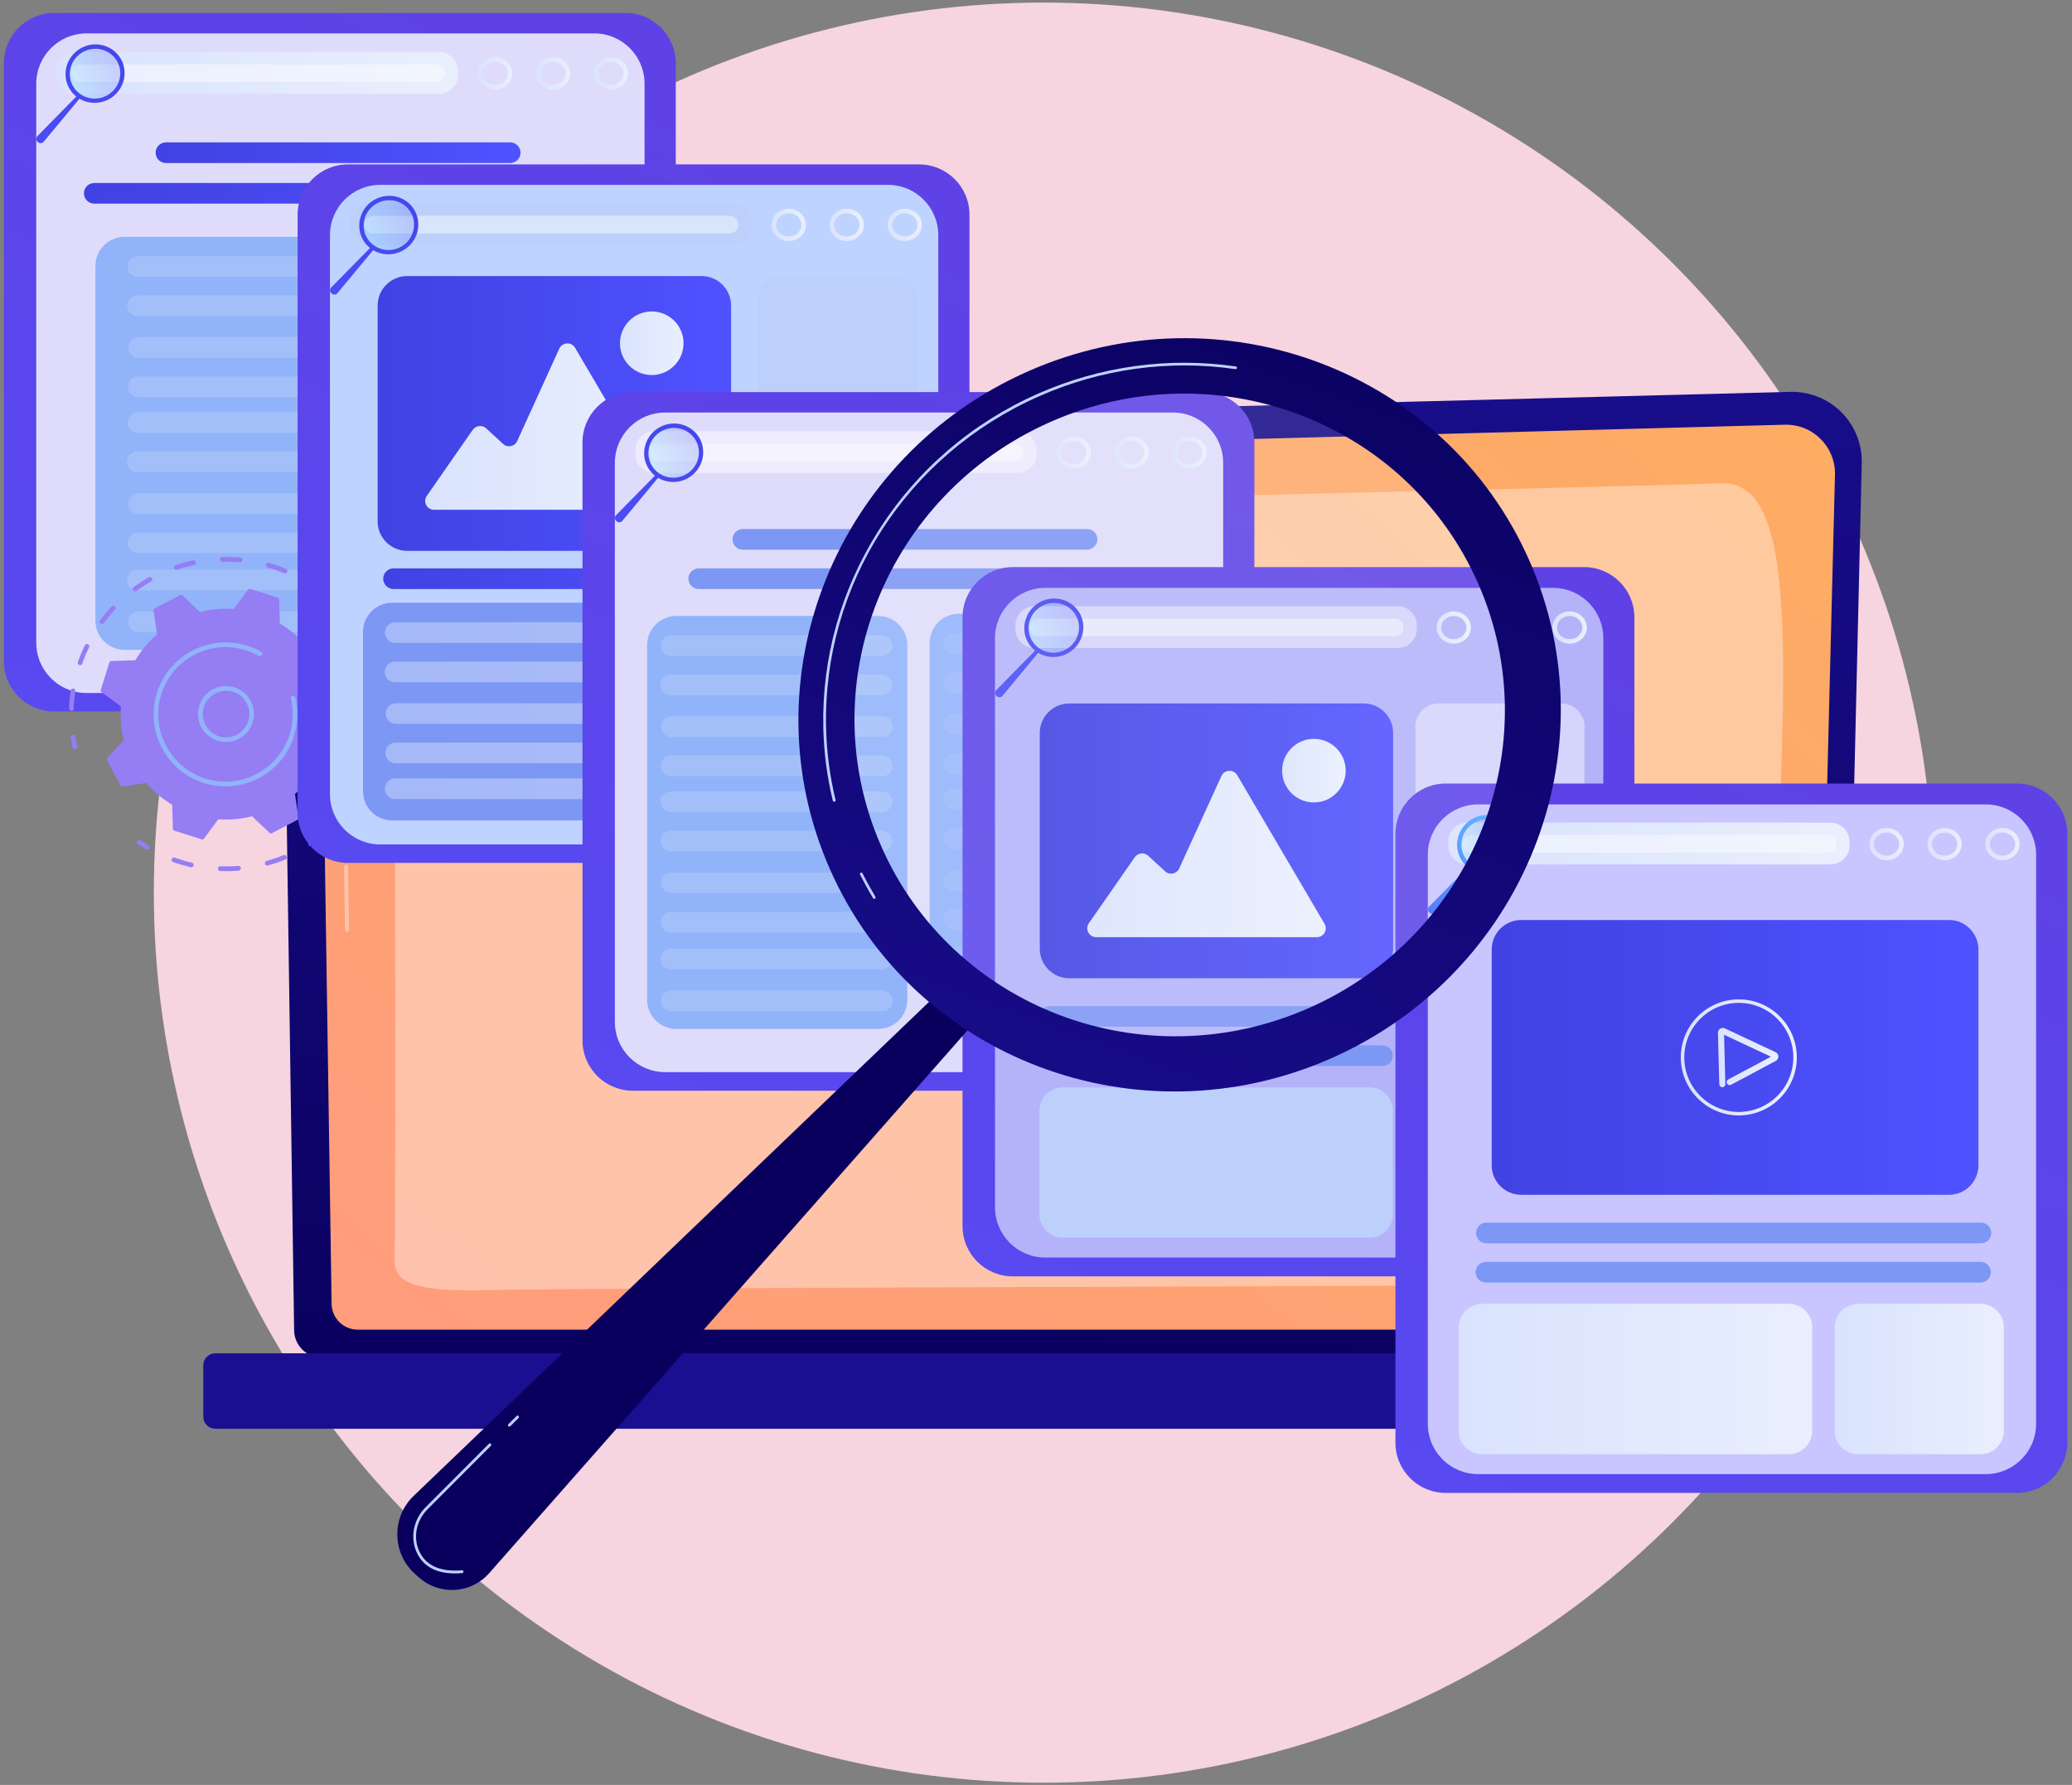 <svg width="614" height="529" viewBox="0 0 614 529" fill="none" xmlns="http://www.w3.org/2000/svg">
<rect x="0" y="0" width="614" height="529" fill="#808080" stroke="none"/>
<ellipse cx="309.255" cy="264.557" rx="263.674" ry="263.793" fill="#F6D4E0"/>
<path d="M545.65 394.171C545.65 398.676 541.972 402.356 537.469 402.356H95.338C90.835 402.356 87.157 398.676 87.157 394.171L83.478 139.94C83.478 135.435 88.772 126.665 98.466 127.318L530.56 116.14C536.197 116.003 541.663 118.17 545.65 122.159C549.638 126.149 551.838 131.583 551.7 137.223L545.65 394.171Z" fill="url(#paint0_linear)"/>
<path d="M537.572 386.329C537.572 390.594 534.101 394.068 529.838 394.068H105.994C101.732 394.068 98.26 390.594 98.26 386.329L94.788 155.554C95.201 141.66 107.369 136.673 114.76 136.982C114.76 136.982 452.494 127.903 528.91 125.874C532.863 125.77 536.713 127.284 539.497 130.104C542.316 132.89 543.863 136.742 543.76 140.697L537.572 386.329Z" fill="url(#paint1_linear)"/>
<path opacity="0.37" d="M102.832 276.135C102.522 276.135 102.247 275.895 102.247 275.551L101.972 256.841C101.972 256.531 102.213 256.256 102.557 256.256C102.866 256.256 103.141 256.497 103.141 256.841L103.416 275.551C103.416 275.86 103.175 276.135 102.832 276.135Z" fill="white"/>
<path d="M102.144 230.29C101.835 230.29 101.56 230.049 101.56 229.705L100.494 158.031C100.529 153.25 101.972 149.433 104.86 146.681C110.085 141.66 118.3 141.901 118.644 141.935L250.885 138.393C251.229 138.393 251.469 138.633 251.469 138.977C251.469 139.287 251.229 139.562 250.885 139.562L118.61 143.104C118.232 143.104 110.532 142.864 105.65 147.541C103.004 150.086 101.663 153.594 101.629 158.031L102.729 229.671C102.763 230.015 102.488 230.255 102.144 230.29C102.179 230.29 102.179 230.29 102.144 230.29Z" fill="white"/>
<path opacity="0.37" d="M116.926 373.535C117.373 354.447 117.201 185.545 116.101 170.962C115.001 156.38 137.723 153.628 172.579 152.012C207.435 150.361 501.582 143.861 509.179 143.242C526.194 141.866 529.735 167.317 528.016 222.586C526.744 264.098 524.613 332.505 523.651 363.974C523.376 373.329 515.71 380.758 506.326 380.792C435.548 380.998 164.226 381.755 146.179 382.305C125.416 382.924 116.754 381.102 116.926 373.535Z" fill="white"/>
<path d="M577.998 423.439H63.782C61.857 423.439 60.241 421.857 60.241 419.897V404.626C60.241 402.7 61.822 401.084 63.782 401.084H577.998C579.923 401.084 581.538 402.666 581.538 404.626V419.897C581.504 421.857 579.923 423.439 577.998 423.439Z" fill="url(#paint2_linear)"/>
<path d="M185.332 210.858H16.069C7.819 210.858 1.15 204.186 1.15 195.931V18.775C1.15 10.52 7.819 3.848 16.069 3.848H185.332C193.582 3.848 200.25 10.52 200.25 18.775V195.966C200.216 204.186 193.547 210.858 185.332 210.858Z" fill="url(#paint3_linear)"/>
<path d="M176.085 205.389H25.66C17.41 205.389 10.741 198.717 10.741 190.463V24.828C10.741 16.573 17.41 9.901 25.66 9.901H176.085C184.335 9.901 191.004 16.573 191.004 24.828V190.463C190.969 198.717 184.301 205.389 176.085 205.389Z" fill="#DFDCFB"/>
<path d="M130.057 27.786H22.463C19.335 27.786 16.791 25.241 16.791 22.111V21.079C16.791 17.949 19.335 15.404 22.463 15.404H130.057C133.185 15.404 135.729 17.949 135.729 21.079V22.111C135.763 25.241 133.219 27.786 130.057 27.786Z" fill="url(#paint4_linear)"/>
<path d="M146.694 26.547C143.91 26.547 141.606 24.415 141.606 21.767C141.606 19.119 143.875 16.986 146.694 16.986C149.478 16.986 151.781 19.119 151.781 21.767C151.747 24.415 149.478 26.547 146.694 26.547ZM146.694 18.328C144.631 18.328 142.947 19.875 142.947 21.767C142.947 23.659 144.631 25.206 146.694 25.206C148.756 25.206 150.441 23.659 150.441 21.767C150.441 19.875 148.756 18.328 146.694 18.328Z" fill="url(#paint5_linear)"/>
<path d="M163.847 26.547C161.063 26.547 158.76 24.415 158.76 21.767C158.76 19.119 161.029 16.986 163.847 16.986C166.632 16.986 168.935 19.119 168.935 21.767C168.935 24.415 166.666 26.547 163.847 26.547ZM163.847 18.328C161.785 18.328 160.1 19.875 160.1 21.767C160.1 23.659 161.785 25.206 163.847 25.206C165.91 25.206 167.594 23.659 167.594 21.767C167.594 19.875 165.91 18.328 163.847 18.328Z" fill="url(#paint6_linear)"/>
<path d="M181.035 26.547C178.25 26.547 175.947 24.415 175.947 21.767C175.947 19.119 178.216 16.986 181.035 16.986C183.819 16.986 186.122 19.119 186.122 21.767C186.122 24.415 183.819 26.547 181.035 26.547ZM181.035 18.328C178.972 18.328 177.288 19.875 177.288 21.767C177.288 23.659 178.972 25.206 181.035 25.206C183.097 25.206 184.782 23.659 184.782 21.767C184.782 19.875 183.097 18.328 181.035 18.328Z" fill="url(#paint7_linear)"/>
<path opacity="0.43" d="M129.163 24.312H23.597C22.154 24.312 20.985 23.142 20.985 21.698C20.985 20.253 22.154 19.084 23.597 19.084H129.163C130.607 19.084 131.775 20.253 131.775 21.698C131.775 23.142 130.607 24.312 129.163 24.312Z" fill="white"/>
<path d="M23.047 28.164L11.119 40.305C10.604 40.821 10.672 41.646 11.222 42.093L11.325 42.162C11.807 42.575 12.529 42.506 12.941 42.024L23.872 28.852L23.047 28.164Z" fill="url(#paint8_linear)"/>
<path opacity="0.2" d="M35.285 18.431C37.141 22.283 35.423 26.96 31.504 28.852C27.551 30.743 22.876 29.127 21.019 25.241C19.163 21.389 20.882 16.711 24.801 14.819C28.754 12.928 33.463 14.544 35.285 18.431Z" fill="url(#paint9_linear)"/>
<path d="M24.457 14.028C20.091 16.126 18.201 21.32 20.229 25.619C22.291 29.918 27.482 31.706 31.882 29.608C36.248 27.51 38.138 22.317 36.11 18.018C34.047 13.719 28.823 11.931 24.457 14.028ZM31.332 28.473C27.585 30.262 23.151 28.714 21.398 25.069C19.644 21.389 21.26 16.986 25.007 15.198C28.754 13.409 33.188 14.957 34.941 18.603C36.694 22.248 35.079 26.685 31.332 28.473Z" fill="url(#paint10_linear)"/>
<path d="M174.504 60.355H27.928C26.244 60.355 24.869 58.98 24.869 57.294C24.869 55.609 26.244 54.233 27.928 54.233H174.504C176.188 54.233 177.563 55.609 177.563 57.294C177.563 58.98 176.188 60.355 174.504 60.355Z" fill="url(#paint11_linear)"/>
<path d="M151.198 48.318H49.173C47.488 48.318 46.113 46.942 46.113 45.257C46.113 43.572 47.488 42.196 49.173 42.196H151.198C152.882 42.196 154.257 43.572 154.257 45.257C154.257 46.942 152.882 48.318 151.198 48.318Z" fill="url(#paint12_linear)"/>
<path d="M166.185 192.595H36.901C32.123 192.595 28.273 188.709 28.273 183.962V78.824C28.273 74.043 32.157 70.191 36.901 70.191H166.185C170.963 70.191 174.813 74.078 174.813 78.824V183.962C174.813 188.709 170.963 192.595 166.185 192.595Z" fill="#91B3FA"/>
<path opacity="0.43" d="M161.784 82.022H40.852C39.168 82.022 37.793 80.647 37.793 78.961C37.793 77.276 39.168 75.9 40.852 75.9H161.784C163.468 75.9 164.843 77.276 164.843 78.961C164.843 80.647 163.468 82.022 161.784 82.022Z" fill="#BDD0FB"/>
<path opacity="0.43" d="M161.682 93.681H40.75C39.066 93.681 37.691 92.306 37.691 90.621C37.691 88.935 39.066 87.56 40.75 87.56H161.682C163.366 87.56 164.741 88.935 164.741 90.621C164.741 92.306 163.366 93.681 161.682 93.681Z" fill="#BDD0FB"/>
<path opacity="0.43" d="M162.025 106.028H41.094C39.409 106.028 38.034 104.652 38.034 102.967C38.034 101.282 39.409 99.906 41.094 99.906H162.025C163.709 99.906 165.084 101.282 165.084 102.967C165.084 104.687 163.709 106.028 162.025 106.028Z" fill="#BDD0FB"/>
<path opacity="0.43" d="M161.922 117.687H40.991C39.307 117.687 37.932 116.312 37.932 114.626C37.932 112.941 39.307 111.565 40.991 111.565H161.922C163.607 111.565 164.982 112.941 164.982 114.626C164.982 116.312 163.607 117.687 161.922 117.687Z" fill="#BDD0FB"/>
<path opacity="0.43" d="M161.75 128.315H40.819C39.135 128.315 37.76 126.939 37.76 125.254C37.76 123.569 39.135 122.193 40.819 122.193H161.75C163.435 122.193 164.81 123.569 164.81 125.254C164.81 126.939 163.435 128.315 161.75 128.315Z" fill="#BDD0FB"/>
<path opacity="0.43" d="M161.647 139.94H40.681C38.997 139.94 37.622 138.564 37.622 136.879C37.622 135.194 38.997 133.818 40.681 133.818H161.613C163.297 133.818 164.672 135.194 164.672 136.879C164.672 138.598 163.297 139.94 161.647 139.94Z" fill="#BDD0FB"/>
<path opacity="0.43" d="M161.991 152.321H41.059C39.375 152.321 38 150.945 38 149.26C38 147.575 39.375 146.199 41.059 146.199H161.991C163.675 146.199 165.05 147.575 165.05 149.26C165.016 150.945 163.675 152.321 161.991 152.321Z" fill="#BDD0FB"/>
<path opacity="0.43" d="M161.853 163.946H40.922C39.237 163.946 37.862 162.57 37.862 160.885C37.862 159.199 39.237 157.824 40.922 157.824H161.853C163.537 157.824 164.912 159.199 164.912 160.885C164.912 162.57 163.537 163.946 161.853 163.946Z" fill="#BDD0FB"/>
<path opacity="0.43" d="M161.613 174.952H40.681C38.997 174.952 37.622 173.576 37.622 171.891C37.622 170.205 38.997 168.83 40.681 168.83H161.613C163.297 168.83 164.672 170.205 164.672 171.891C164.672 173.576 163.297 174.952 161.613 174.952Z" fill="#BDD0FB"/>
<path opacity="0.43" d="M161.991 187.333H41.025C39.341 187.333 37.966 185.957 37.966 184.272C37.966 182.587 39.341 181.211 41.025 181.211H161.956C163.641 181.211 165.016 182.587 165.016 184.272C165.016 185.957 163.641 187.333 161.991 187.333Z" fill="#BDD0FB"/>
<path d="M97.675 190.188L90.628 191.254C88.463 188.743 85.885 186.542 82.928 184.788L82.722 177.669C82.722 177.428 82.55 177.187 82.31 177.118L74.163 174.539C73.922 174.47 73.681 174.539 73.51 174.745L69.281 180.489C65.878 180.248 62.475 180.558 59.278 181.383L54.088 176.465C53.916 176.293 53.641 176.259 53.4 176.362L45.803 180.317C45.597 180.42 45.46 180.661 45.494 180.936L46.56 187.987C44.05 190.153 41.85 192.733 40.097 195.69L32.981 195.897C32.741 195.897 32.5 196.069 32.431 196.31L29.853 204.461C29.785 204.701 29.853 204.942 30.06 205.114L35.8 209.344C35.56 212.749 35.869 216.154 36.694 219.353L31.813 224.512C31.641 224.684 31.607 224.959 31.71 225.199L35.663 232.8C35.766 233.007 36.007 233.144 36.282 233.11L43.328 232.044C45.494 234.554 48.072 236.755 51.028 238.509L51.235 245.629C51.235 245.869 51.407 246.11 51.647 246.179L59.794 248.758C60.035 248.827 60.275 248.758 60.447 248.552L64.675 242.809C68.078 243.049 71.481 242.74 74.678 241.914L79.869 246.832C80.041 247.004 80.316 247.039 80.556 246.936L88.153 242.98C88.36 242.877 88.497 242.637 88.463 242.361L87.397 235.311C89.906 233.144 92.106 230.565 93.86 227.607L100.975 227.401C101.216 227.401 101.457 227.229 101.525 226.988L104.103 218.837C104.172 218.596 104.103 218.355 103.897 218.183L98.156 213.953C98.397 210.548 98.088 207.143 97.263 203.945L102.178 198.751C102.35 198.579 102.385 198.304 102.282 198.064L98.328 190.463C98.156 190.256 97.916 190.119 97.675 190.188Z" fill="#957DF4"/>
<path d="M73.201 217.083C71.585 218.94 69.144 220.041 66.498 219.903C61.926 219.628 58.419 215.707 58.694 211.133C58.969 206.559 62.888 203.051 67.46 203.326C72.032 203.601 75.538 207.522 75.263 212.096C75.126 214.022 74.369 215.741 73.201 217.083ZM61.788 207.109C60.791 208.244 60.172 209.688 60.104 211.236C59.898 215.019 62.785 218.287 66.601 218.527C70.382 218.734 73.647 215.845 73.888 212.027C73.991 210.204 73.372 208.416 72.169 207.04C70.932 205.664 69.247 204.839 67.426 204.736C65.604 204.633 63.816 205.252 62.441 206.455C62.166 206.662 61.96 206.868 61.788 207.109Z" fill="#91B3FA"/>
<path d="M112.079 201.399C111.976 201.503 111.872 201.571 111.701 201.606C111.322 201.709 110.944 201.468 110.841 201.09C110.635 200.196 110.394 199.302 110.119 198.407C110.016 198.029 110.222 197.651 110.6 197.547C110.979 197.444 111.357 197.651 111.46 198.029C111.735 198.923 111.976 199.852 112.216 200.78C112.285 200.987 112.216 201.228 112.079 201.399Z" fill="#7D97F4"/>
<path d="M102.969 241.158C102.729 241.433 102.282 241.467 102.007 241.226C101.697 240.986 101.663 240.538 101.904 240.229C103.004 238.888 104.069 237.443 104.997 235.964C105.204 235.655 105.651 235.552 105.96 235.758C106.269 235.964 106.372 236.411 106.166 236.721C105.204 238.234 104.138 239.713 102.969 241.158C102.969 241.123 102.969 241.123 102.969 241.158ZM96.851 247.314C96.816 247.348 96.816 247.383 96.782 247.383C95.407 248.552 93.929 249.618 92.416 250.616C92.107 250.822 91.66 250.753 91.454 250.409C91.248 250.1 91.351 249.653 91.66 249.446C93.138 248.483 94.547 247.417 95.888 246.316C96.198 246.076 96.644 246.11 96.885 246.42C97.057 246.695 97.057 247.073 96.851 247.314ZM110.085 229.051C109.879 229.258 109.569 229.361 109.294 229.258C108.951 229.12 108.744 228.707 108.916 228.329C109.569 226.713 110.119 225.027 110.566 223.308C110.669 222.929 111.047 222.723 111.426 222.826C111.804 222.929 112.01 223.308 111.907 223.686C111.426 225.44 110.876 227.16 110.188 228.845C110.188 228.948 110.119 229.017 110.085 229.051ZM84.819 254.571C84.751 254.64 84.647 254.708 84.544 254.743C82.86 255.431 81.141 256.015 79.388 256.497C79.01 256.6 78.632 256.394 78.529 256.015C78.426 255.637 78.632 255.259 79.01 255.155C80.694 254.674 82.379 254.124 83.994 253.436C84.338 253.298 84.751 253.47 84.922 253.814C85.06 254.089 84.991 254.364 84.819 254.571ZM113.213 215.363C113.076 215.535 112.869 215.604 112.629 215.604C112.251 215.569 111.941 215.225 111.976 214.847C111.976 214.641 112.01 214.434 112.01 214.228C112.113 212.68 112.113 211.098 112.044 209.585C112.044 209.207 112.319 208.863 112.697 208.863C113.076 208.863 113.419 209.138 113.419 209.516C113.488 211.098 113.488 212.715 113.385 214.297C113.385 214.503 113.351 214.744 113.351 214.95C113.351 215.122 113.316 215.26 113.213 215.363ZM71.172 257.804C71.069 257.941 70.897 258.01 70.691 258.044C68.904 258.182 67.082 258.216 65.26 258.148C64.882 258.148 64.573 257.804 64.573 257.425C64.573 257.047 64.916 256.737 65.294 256.737C67.047 256.806 68.835 256.772 70.588 256.634C70.966 256.6 71.31 256.875 71.344 257.288C71.379 257.494 71.31 257.666 71.172 257.804ZM57.216 256.806C57.044 256.978 56.804 257.081 56.529 257.013C54.776 256.6 52.988 256.084 51.304 255.499C50.926 255.362 50.754 254.983 50.891 254.605C51.029 254.227 51.407 254.055 51.785 254.192C53.435 254.777 55.154 255.293 56.838 255.671C57.216 255.774 57.457 256.118 57.354 256.497C57.319 256.6 57.285 256.703 57.216 256.806Z" fill="#957DF4"/>
<path d="M44.154 251.578C43.947 251.819 43.569 251.888 43.26 251.716C42.435 251.234 41.644 250.718 40.854 250.203C40.544 249.996 40.441 249.549 40.682 249.24C40.888 248.93 41.335 248.827 41.644 249.068C42.401 249.583 43.191 250.099 43.982 250.546C44.325 250.753 44.429 251.166 44.222 251.509C44.222 251.509 44.188 251.544 44.154 251.578Z" fill="#957DF4"/>
<path d="M22.669 221.76C22.566 221.863 22.429 221.966 22.291 221.966C21.913 222.035 21.535 221.795 21.466 221.416C21.26 220.488 21.088 219.559 20.951 218.596C20.882 218.218 21.157 217.839 21.535 217.805C21.913 217.736 22.291 218.011 22.326 218.39C22.463 219.284 22.635 220.212 22.807 221.107C22.875 221.382 22.807 221.588 22.669 221.76Z" fill="#957DF4"/>
<path d="M85.025 169.724C84.819 169.93 84.51 170.033 84.235 169.896C82.654 169.242 81.004 168.658 79.319 168.176C78.941 168.073 78.735 167.695 78.838 167.316C78.941 166.938 79.319 166.732 79.697 166.835C81.416 167.316 83.1 167.901 84.751 168.589C85.094 168.727 85.266 169.139 85.129 169.518C85.129 169.621 85.094 169.689 85.025 169.724ZM71.654 166.422C71.516 166.594 71.31 166.663 71.069 166.663C70.588 166.629 70.072 166.594 69.591 166.56C68.354 166.491 67.116 166.457 65.879 166.491C65.501 166.491 65.157 166.181 65.157 165.803C65.157 165.425 65.466 165.081 65.844 165.081C67.116 165.046 68.388 165.081 69.66 165.15C70.175 165.184 70.691 165.218 71.207 165.253C71.585 165.287 71.894 165.631 71.86 166.009C71.791 166.181 71.757 166.319 71.654 166.422ZM21.707 210.445C21.569 210.582 21.363 210.686 21.157 210.686C20.779 210.686 20.469 210.342 20.469 209.963C20.469 209.619 20.504 209.31 20.504 208.966C20.572 207.521 20.744 206.077 20.951 204.632C21.019 204.254 21.363 203.979 21.741 204.048C22.119 204.117 22.394 204.46 22.326 204.839C22.119 206.215 21.982 207.625 21.879 209.035C21.844 209.344 21.844 209.688 21.844 209.998C21.844 210.17 21.81 210.342 21.707 210.445ZM57.869 167.248C57.766 167.351 57.629 167.454 57.491 167.454C55.807 167.798 54.122 168.279 52.472 168.83C52.094 168.967 51.716 168.761 51.579 168.383C51.441 168.004 51.647 167.626 52.026 167.488C53.71 166.904 55.463 166.422 57.182 166.078C57.56 166.009 57.938 166.25 58.007 166.629C58.075 166.869 58.007 167.11 57.869 167.248ZM24.25 196.894C24.079 197.1 23.769 197.204 23.494 197.1C23.116 196.963 22.944 196.585 23.082 196.206C23.666 194.521 24.354 192.87 25.144 191.254C25.316 190.91 25.729 190.772 26.072 190.944C26.416 191.116 26.554 191.529 26.382 191.873C25.625 193.42 24.938 195.037 24.388 196.653C24.354 196.757 24.319 196.825 24.25 196.894ZM44.979 172.166C44.944 172.235 44.876 172.269 44.807 172.303C43.294 173.163 41.85 174.092 40.441 175.124C40.132 175.364 39.685 175.295 39.444 174.986C39.204 174.676 39.272 174.229 39.582 173.989C41.026 172.957 42.538 171.959 44.085 171.1C44.429 170.893 44.841 171.031 45.047 171.375C45.219 171.615 45.185 171.925 44.979 172.166ZM30.747 184.719C30.507 184.994 30.094 185.029 29.785 184.822C29.476 184.582 29.407 184.134 29.647 183.825C30.369 182.862 31.16 181.899 31.951 180.97C32.329 180.558 32.672 180.145 33.085 179.732C33.36 179.457 33.807 179.423 34.082 179.698C34.357 179.973 34.357 180.42 34.116 180.695C33.738 181.073 33.36 181.486 33.016 181.899C32.225 182.793 31.469 183.722 30.782 184.685C30.747 184.685 30.747 184.685 30.747 184.719Z" fill="#957DF4"/>
<path d="M94.926 175.364C94.685 175.64 94.272 175.674 93.963 175.468C93.241 174.917 92.451 174.367 91.694 173.886C91.385 173.679 91.282 173.232 91.488 172.923C91.694 172.579 92.141 172.51 92.451 172.716C93.241 173.232 94.032 173.782 94.788 174.367C95.097 174.608 95.166 175.055 94.926 175.364C94.926 175.364 94.96 175.33 94.926 175.364Z" fill="#957DF4"/>
<path d="M82.86 225.784C77.463 231.94 68.732 234.691 60.413 232.078C57.491 231.149 54.913 229.67 52.782 227.779C46.629 222.379 43.879 213.609 46.491 205.32C50.032 194.108 62.029 187.849 73.235 191.357C73.716 191.494 74.198 191.666 74.679 191.873C75.504 192.182 76.294 192.56 77.085 193.008C77.188 193.076 77.291 193.111 77.394 193.18C77.429 193.214 77.463 193.248 77.498 193.248C77.738 193.455 77.807 193.833 77.635 194.108C77.429 194.452 77.016 194.555 76.673 194.383C75.435 193.695 74.129 193.111 72.788 192.698C64.126 189.981 54.948 193.489 50.169 200.746C49.241 202.156 48.485 203.669 47.935 205.32C47.901 205.389 47.901 205.458 47.866 205.526C47.832 205.595 47.832 205.664 47.798 205.733C45.357 213.506 47.935 221.657 53.676 226.712C55.704 228.466 58.11 229.876 60.826 230.736C71.31 234.038 82.516 228.191 85.816 217.702C86.916 214.262 87.019 210.582 86.195 207.074C86.091 206.696 86.332 206.318 86.71 206.214C86.951 206.146 87.157 206.214 87.329 206.386C87.432 206.489 87.501 206.593 87.535 206.765C88.429 210.513 88.291 214.434 87.123 218.114C86.263 221.038 84.751 223.617 82.86 225.784Z" fill="#91B3FA"/>
<path d="M272.369 255.74H103.107C94.857 255.74 88.188 249.068 88.188 240.814V63.657C88.188 55.403 94.857 48.73 103.107 48.73H272.369C280.619 48.73 287.288 55.403 287.288 63.657V240.848C287.288 249.068 280.619 255.74 272.369 255.74Z" fill="url(#paint13_linear)"/>
<path d="M263.123 250.272H112.698C104.448 250.272 97.779 243.6 97.779 235.345V69.71C97.779 61.456 104.448 54.784 112.698 54.784H263.123C271.373 54.784 278.041 61.456 278.041 69.71V235.345C278.041 243.6 271.373 250.272 263.123 250.272Z" fill="#BED3FF"/>
<path d="M217.128 72.668H109.535C106.407 72.668 103.863 70.123 103.863 66.993V65.961C103.863 62.832 106.407 60.287 109.535 60.287H217.128C220.257 60.287 222.8 62.832 222.8 65.961V66.993C222.8 70.123 220.257 72.668 217.128 72.668Z" fill="#BDD0FB"/>
<path d="M233.732 71.43C230.947 71.43 228.644 69.297 228.644 66.649C228.644 64.001 230.913 61.869 233.732 61.869C236.516 61.869 238.819 64.001 238.819 66.649C238.819 69.297 236.55 71.43 233.732 71.43ZM233.732 63.21C231.669 63.21 229.985 64.758 229.985 66.649C229.985 68.541 231.669 70.088 233.732 70.088C235.794 70.088 237.478 68.541 237.478 66.649C237.478 64.758 235.828 63.21 233.732 63.21Z" fill="url(#paint14_linear)"/>
<path d="M250.919 71.43C248.135 71.43 245.832 69.297 245.832 66.649C245.832 64.001 248.1 61.869 250.919 61.869C253.703 61.869 256.007 64.001 256.007 66.649C256.007 69.297 253.703 71.43 250.919 71.43ZM250.919 63.21C248.857 63.21 247.172 64.758 247.172 66.649C247.172 68.541 248.857 70.088 250.919 70.088C252.982 70.088 254.666 68.541 254.666 66.649C254.666 64.758 252.982 63.21 250.919 63.21Z" fill="url(#paint15_linear)"/>
<path d="M268.107 71.43C265.322 71.43 263.019 69.297 263.019 66.649C263.019 64.001 265.288 61.869 268.107 61.869C270.891 61.869 273.194 64.001 273.194 66.649C273.16 69.297 270.891 71.43 268.107 71.43ZM268.107 63.21C266.044 63.21 264.36 64.758 264.36 66.649C264.36 68.541 266.044 70.088 268.107 70.088C270.169 70.088 271.853 68.541 271.853 66.649C271.853 64.758 270.169 63.21 268.107 63.21Z" fill="url(#paint16_linear)"/>
<path opacity="0.43" d="M216.201 69.194H110.635C109.191 69.194 108.022 68.025 108.022 66.58C108.022 65.136 109.191 63.966 110.635 63.966H216.201C217.644 63.966 218.813 65.136 218.813 66.58C218.813 68.025 217.644 69.194 216.201 69.194Z" fill="white"/>
<path d="M110.085 73.046L98.157 85.187C97.641 85.703 97.71 86.528 98.26 86.975L98.363 87.044C98.844 87.457 99.566 87.388 99.979 86.907L110.91 73.734L110.085 73.046Z" fill="url(#paint17_linear)"/>
<path opacity="0.2" d="M122.357 63.313C124.213 67.165 122.494 71.842 118.576 73.734C114.622 75.626 109.947 74.009 108.091 70.123C106.235 66.271 107.954 61.593 111.872 59.702C115.826 57.81 120.501 59.427 122.357 63.313Z" fill="url(#paint18_linear)"/>
<path d="M111.494 58.911C107.129 61.009 105.238 66.202 107.266 70.501C109.295 74.8 114.519 76.589 118.919 74.491C123.285 72.393 125.176 67.2 123.148 62.9C121.12 58.601 115.894 56.813 111.494 58.911ZM118.404 73.356C114.657 75.144 110.223 73.597 108.47 69.951C106.716 66.271 108.332 61.869 112.079 60.08C115.826 58.292 120.26 59.839 122.013 63.485C123.732 67.131 122.116 71.567 118.404 73.356Z" fill="url(#paint19_linear)"/>
<path d="M212.041 243.152H116.204C111.426 243.152 107.576 239.266 107.576 234.52V187.264C107.576 182.484 111.46 178.632 116.204 178.632H212.041C216.819 178.632 220.669 182.518 220.669 187.264V234.486C220.704 239.266 216.819 243.152 212.041 243.152Z" fill="#7D97F4"/>
<path opacity="0.43" d="M214.724 190.532H117.133C115.449 190.532 114.074 189.156 114.074 187.471C114.074 185.785 115.449 184.41 117.133 184.41H214.724C216.408 184.41 217.783 185.785 217.783 187.471C217.783 189.156 216.408 190.532 214.724 190.532Z" fill="url(#paint20_linear)"/>
<path opacity="0.43" d="M214.653 202.191H117.063C115.378 202.191 114.003 200.815 114.003 199.13C114.003 197.445 115.378 196.069 117.063 196.069H214.653C216.338 196.069 217.713 197.445 217.713 199.13C217.713 200.815 216.338 202.191 214.653 202.191Z" fill="url(#paint21_linear)"/>
<path opacity="0.43" d="M214.929 214.538H117.338C115.654 214.538 114.279 213.162 114.279 211.477C114.279 209.792 115.654 208.416 117.338 208.416H214.929C216.613 208.416 217.988 209.792 217.988 211.477C217.954 213.197 216.613 214.538 214.929 214.538Z" fill="url(#paint22_linear)"/>
<path opacity="0.43" d="M214.825 226.197H117.235C115.55 226.197 114.175 224.821 114.175 223.136C114.175 221.45 115.55 220.075 117.235 220.075H214.825C216.51 220.075 217.885 221.45 217.885 223.136C217.885 224.821 216.51 226.197 214.825 226.197Z" fill="url(#paint23_linear)"/>
<path opacity="0.43" d="M214.688 236.824H117.097C115.413 236.824 114.038 235.448 114.038 233.763C114.038 232.078 115.413 230.702 117.097 230.702H214.688C216.372 230.702 217.747 232.078 217.747 233.763C217.747 235.448 216.372 236.824 214.688 236.824Z" fill="url(#paint24_linear)"/>
<path d="M265.288 146.509H231.428C227.613 146.509 224.519 143.414 224.519 139.596V88.729C224.519 84.912 227.613 81.816 231.428 81.816H265.288C269.103 81.816 272.197 84.912 272.197 88.729V139.596C272.197 143.414 269.103 146.509 265.288 146.509Z" fill="#BDD0FB"/>
<path d="M265.288 243.152H231.428C227.613 243.152 224.519 240.057 224.519 236.239V159.165C224.519 155.348 227.613 152.252 231.428 152.252H265.288C269.103 152.252 272.197 155.348 272.197 159.165V236.239C272.197 240.057 269.103 243.152 265.288 243.152Z" fill="#BDD0FB"/>
<path d="M213.588 174.574H116.616C114.932 174.574 113.557 173.198 113.557 171.513C113.557 169.827 114.932 168.452 116.616 168.452H213.588C215.272 168.452 216.647 169.827 216.647 171.513C216.647 173.232 215.272 174.574 213.588 174.574Z" fill="url(#paint25_linear)"/>
<path d="M207.916 163.258H120.638C115.825 163.258 111.907 159.338 111.907 154.523V90.552C111.907 85.737 115.825 81.816 120.638 81.816H207.916C212.729 81.816 216.647 85.737 216.647 90.552V154.523C216.647 159.338 212.729 163.258 207.916 163.258Z" fill="url(#paint26_linear)"/>
<path d="M128.613 151.083H194.029C196.057 151.083 197.329 148.882 196.297 147.128L170.413 103.071C169.347 101.248 166.632 101.386 165.738 103.312L153.26 130.723C152.504 132.339 150.407 132.787 149.101 131.583L144.047 126.94C142.879 125.874 141.022 126.08 140.094 127.387L126.482 146.956C125.244 148.71 126.516 151.083 128.613 151.083Z" fill="url(#paint27_linear)"/>
<path d="M193.135 111.153C198.337 111.153 202.554 106.934 202.554 101.73C202.554 96.525 198.337 92.306 193.135 92.306C187.933 92.306 183.716 96.525 183.716 101.73C183.716 106.934 187.933 111.153 193.135 111.153Z" fill="url(#paint28_linear)"/>
<path d="M356.795 323.253H187.532C179.282 323.253 172.613 316.581 172.613 308.327V131.135C172.613 122.881 179.282 116.209 187.532 116.209H356.795C365.045 116.209 371.713 122.881 371.713 131.135V308.327C371.679 316.581 365.01 323.253 356.795 323.253Z" fill="url(#paint29_linear)"/>
<path d="M347.548 317.75H197.123C188.873 317.75 182.204 311.078 182.204 302.824V137.189C182.204 128.934 188.873 122.262 197.123 122.262H347.548C355.798 122.262 362.467 128.934 362.467 137.189V302.824C362.432 311.078 355.763 317.75 347.548 317.75Z" fill="#DFDCFB"/>
<path opacity="0.43" d="M301.52 140.181H193.926C190.798 140.181 188.254 137.636 188.254 134.506V133.474C188.254 130.344 190.798 127.799 193.926 127.799H301.52C304.648 127.799 307.191 130.344 307.191 133.474V134.506C307.226 137.636 304.682 140.181 301.52 140.181Z" fill="white"/>
<path d="M318.157 138.908C315.372 138.908 313.069 136.776 313.069 134.128C313.069 131.48 315.338 129.347 318.157 129.347C320.976 129.347 323.244 131.48 323.244 134.128C323.244 136.776 320.941 138.908 318.157 138.908ZM318.157 130.688C316.094 130.688 314.41 132.236 314.41 134.128C314.41 136.019 316.094 137.567 318.157 137.567C320.219 137.567 321.904 136.019 321.904 134.128C321.904 132.236 320.219 130.688 318.157 130.688Z" fill="url(#paint30_linear)"/>
<path d="M335.31 138.908C332.526 138.908 330.223 136.776 330.223 134.128C330.223 131.48 332.491 129.347 335.31 129.347C338.095 129.347 340.398 131.48 340.398 134.128C340.398 136.776 338.129 138.908 335.31 138.908ZM335.31 130.688C333.248 130.688 331.563 132.236 331.563 134.128C331.563 136.019 333.248 137.567 335.31 137.567C337.373 137.567 339.057 136.019 339.057 134.128C339.057 132.236 337.373 130.688 335.31 130.688Z" fill="url(#paint31_linear)"/>
<path d="M352.498 138.908C349.713 138.908 347.41 136.776 347.41 134.128C347.41 131.48 349.679 129.347 352.498 129.347C355.282 129.347 357.585 131.48 357.585 134.128C357.585 136.776 355.282 138.908 352.498 138.908ZM352.498 130.688C350.435 130.688 348.751 132.236 348.751 134.128C348.751 136.019 350.435 137.567 352.498 137.567C354.56 137.567 356.244 136.019 356.244 134.128C356.244 132.236 354.56 130.688 352.498 130.688Z" fill="url(#paint32_linear)"/>
<path opacity="0.43" d="M300.626 136.707H195.06C193.616 136.707 192.448 135.538 192.448 134.093C192.448 132.649 193.616 131.479 195.06 131.479H300.626C302.07 131.479 303.238 132.649 303.238 134.093C303.204 135.538 302.07 136.707 300.626 136.707Z" fill="white"/>
<path d="M194.51 140.524L182.582 152.665C182.066 153.181 182.135 154.006 182.685 154.453L182.788 154.522C183.27 154.935 183.991 154.866 184.404 154.385L195.335 141.212L194.51 140.524Z" fill="url(#paint33_linear)"/>
<path opacity="0.2" d="M206.748 130.792C208.604 134.644 206.885 139.321 202.967 141.213C199.014 143.104 194.339 141.488 192.482 137.601C190.626 133.749 192.345 129.072 196.264 127.18C200.217 125.323 204.926 126.905 206.748 130.792Z" fill="url(#paint34_linear)"/>
<path d="M195.919 126.389C191.554 128.487 189.663 133.681 191.691 137.98C193.754 142.279 198.944 144.067 203.344 141.969C207.71 139.871 209.601 134.678 207.572 130.379C205.51 126.114 200.285 124.291 195.919 126.389ZM202.794 140.834C199.047 142.623 194.613 141.075 192.86 137.429C191.107 133.749 192.722 129.347 196.469 127.559C200.216 125.77 204.651 127.318 206.404 130.963C208.157 134.643 206.541 139.046 202.794 140.834Z" fill="url(#paint35_linear)"/>
<path d="M337.613 174.574H207.057C205.373 174.574 203.998 173.198 203.998 171.513C203.998 169.827 205.373 168.452 207.057 168.452H337.613C339.298 168.452 340.673 169.827 340.673 171.513C340.673 173.198 339.298 174.574 337.613 174.574Z" fill="#7D97F4"/>
<path d="M322.11 162.914H220.119C218.435 162.914 217.06 161.539 217.06 159.853C217.06 158.168 218.435 156.792 220.119 156.792H322.144C323.829 156.792 325.204 158.168 325.204 159.853C325.169 161.539 323.794 162.914 322.11 162.914Z" fill="#7D97F4"/>
<path d="M260.235 304.956H200.388C195.61 304.956 191.76 301.07 191.76 296.324V191.185C191.76 186.405 195.645 182.553 200.388 182.553H260.235C265.013 182.553 268.863 186.439 268.863 191.185V296.324C268.863 301.104 265.013 304.956 260.235 304.956Z" fill="#91B3FA"/>
<path opacity="0.43" d="M261.372 194.418H198.809C197.125 194.418 195.75 193.043 195.75 191.357C195.75 189.672 197.125 188.296 198.809 188.296H261.372C263.056 188.296 264.431 189.672 264.431 191.357C264.431 193.043 263.056 194.418 261.372 194.418Z" fill="#BDD0FB"/>
<path opacity="0.43" d="M261.335 206.043H198.773C197.088 206.043 195.713 204.667 195.713 202.982C195.713 201.297 197.088 199.921 198.773 199.921H261.335C263.02 199.921 264.395 201.297 264.395 202.982C264.36 204.667 263.02 206.043 261.335 206.043Z" fill="#BDD0FB"/>
<path opacity="0.43" d="M261.507 218.425H198.945C197.26 218.425 195.885 217.049 195.885 215.364C195.885 213.678 197.26 212.303 198.945 212.303H261.507C263.192 212.303 264.567 213.678 264.567 215.364C264.567 217.049 263.192 218.425 261.507 218.425Z" fill="#BDD0FB"/>
<path opacity="0.43" d="M261.439 230.049H198.876C197.192 230.049 195.817 228.673 195.817 226.988C195.817 225.303 197.192 223.927 198.876 223.927H261.439C263.123 223.927 264.498 225.303 264.498 226.988C264.498 228.673 263.123 230.049 261.439 230.049Z" fill="#BDD0FB"/>
<path opacity="0.43" d="M261.335 240.677H198.773C197.088 240.677 195.713 239.301 195.713 237.616C195.713 235.93 197.088 234.555 198.773 234.555H261.335C263.02 234.555 264.395 235.93 264.395 237.616C264.395 239.301 263.02 240.677 261.335 240.677Z" fill="#BDD0FB"/>
<path opacity="0.43" d="M261.301 252.336H198.739C197.054 252.336 195.679 250.96 195.679 249.275C195.679 247.59 197.054 246.214 198.739 246.214H261.301C262.985 246.214 264.36 247.59 264.36 249.275C264.326 250.96 262.985 252.336 261.301 252.336Z" fill="#BDD0FB"/>
<path opacity="0.43" d="M261.473 264.682H198.91C197.226 264.682 195.851 263.307 195.851 261.621C195.851 259.936 197.226 258.561 198.91 258.561H261.473C263.157 258.561 264.532 259.936 264.532 261.621C264.532 263.307 263.157 264.682 261.473 264.682Z" fill="#BDD0FB"/>
<path opacity="0.43" d="M261.404 276.342H198.842C197.157 276.342 195.782 274.966 195.782 273.281C195.782 271.595 197.157 270.22 198.842 270.22H261.404C263.088 270.22 264.463 271.595 264.463 273.281C264.463 274.966 263.088 276.342 261.404 276.342Z" fill="#BDD0FB"/>
<path opacity="0.43" d="M261.301 287.313H198.739C197.054 287.313 195.679 285.937 195.679 284.252C195.679 282.567 197.054 281.191 198.739 281.191H261.301C262.985 281.191 264.36 282.567 264.36 284.252C264.36 285.937 262.985 287.313 261.301 287.313Z" fill="#BDD0FB"/>
<path opacity="0.43" d="M261.473 299.694H198.91C197.226 299.694 195.851 298.318 195.851 296.633C195.851 294.948 197.226 293.572 198.91 293.572H261.473C263.157 293.572 264.532 294.948 264.532 296.633C264.532 298.318 263.157 299.694 261.473 299.694Z" fill="#BDD0FB"/>
<path d="M343.973 304.303H284.126C279.348 304.303 275.498 300.416 275.498 295.67V190.532C275.498 185.751 279.382 181.899 284.126 181.899H343.973C348.751 181.899 352.601 185.785 352.601 190.532V295.67C352.601 300.416 348.751 304.303 343.973 304.303Z" fill="#91B3FA"/>
<g opacity="0.43">
<path opacity="0.43" d="M345.109 193.73H282.546C280.862 193.73 279.487 192.354 279.487 190.669C279.487 188.984 280.862 187.608 282.546 187.608H345.109C346.793 187.608 348.168 188.984 348.168 190.669C348.168 192.354 346.793 193.73 345.109 193.73Z" fill="#BDD0FB"/>
<path opacity="0.43" d="M345.073 205.389H282.51C280.826 205.389 279.451 204.013 279.451 202.328C279.451 200.643 280.826 199.267 282.51 199.267H345.073C346.757 199.267 348.132 200.643 348.132 202.328C348.098 204.013 346.723 205.389 345.073 205.389Z" fill="#BDD0FB"/>
<path opacity="0.43" d="M345.244 217.736H282.682C280.998 217.736 279.623 216.36 279.623 214.675C279.623 212.99 280.998 211.614 282.682 211.614H345.244C346.929 211.614 348.304 212.99 348.304 214.675C348.304 216.36 346.929 217.736 345.244 217.736Z" fill="#BDD0FB"/>
<path opacity="0.43" d="M345.176 229.395H282.614C280.929 229.395 279.554 228.019 279.554 226.334C279.554 224.649 280.929 223.273 282.614 223.273H345.176C346.86 223.273 348.235 224.649 348.235 226.334C348.235 228.019 346.86 229.395 345.176 229.395Z" fill="#BDD0FB"/>
<path opacity="0.43" d="M345.073 240.022H282.51C280.826 240.022 279.451 238.647 279.451 236.961C279.451 235.276 280.826 233.9 282.51 233.9H345.073C346.757 233.9 348.132 235.276 348.132 236.961C348.132 238.647 346.757 240.022 345.073 240.022Z" fill="#BDD0FB"/>
<path opacity="0.43" d="M345.038 251.647H282.476C280.792 251.647 279.417 250.272 279.417 248.586C279.417 246.901 280.792 245.525 282.476 245.525H345.038C346.723 245.525 348.098 246.901 348.098 248.586C348.098 250.272 346.723 251.647 345.038 251.647Z" fill="#BDD0FB"/>
<path opacity="0.43" d="M345.21 264.029H282.648C280.963 264.029 279.588 262.653 279.588 260.968C279.588 259.282 280.963 257.907 282.648 257.907H345.21C346.895 257.907 348.27 259.282 348.27 260.968C348.27 262.653 346.895 264.029 345.21 264.029Z" fill="#BDD0FB"/>
<path opacity="0.43" d="M345.141 275.653H282.579C280.895 275.653 279.52 274.277 279.52 272.592C279.52 270.907 280.895 269.531 282.579 269.531H345.141C346.826 269.531 348.201 270.907 348.201 272.592C348.201 274.312 346.826 275.653 345.141 275.653Z" fill="#BDD0FB"/>
<path opacity="0.43" d="M345.038 286.659H282.476C280.792 286.659 279.417 285.283 279.417 283.598C279.417 281.913 280.792 280.537 282.476 280.537H345.038C346.723 280.537 348.098 281.913 348.098 283.598C348.098 285.283 346.688 286.659 345.038 286.659Z" fill="#BDD0FB"/>
<path opacity="0.43" d="M345.21 299.04H282.648C280.963 299.04 279.588 297.665 279.588 295.979C279.588 294.294 280.963 292.918 282.648 292.918H345.21C346.895 292.918 348.27 294.294 348.27 295.979C348.27 297.665 346.895 299.04 345.21 299.04Z" fill="#BDD0FB"/>
</g>
<path d="M469.407 378.281H300.144C291.894 378.281 285.226 371.609 285.226 363.355V183C285.226 174.745 291.894 168.073 300.144 168.073H469.407C477.657 168.073 484.326 174.745 484.326 183V363.355C484.326 371.609 477.657 378.281 469.407 378.281Z" fill="url(#paint36_linear)"/>
<path d="M460.194 372.71H309.769C301.519 372.71 294.851 366.038 294.851 357.783V189.156C294.851 180.902 301.519 174.229 309.769 174.229H460.194C468.444 174.229 475.113 180.902 475.113 189.156V357.783C475.079 366.038 468.41 372.71 460.194 372.71Z" fill="#B4B3FA"/>
<path d="M404.094 289.927H316.85C312.038 289.927 308.119 286.006 308.119 281.191V217.221C308.119 212.406 312.038 208.485 316.85 208.485H404.094C408.907 208.485 412.825 212.406 412.825 217.221V281.191C412.825 286.006 408.941 289.927 404.094 289.927Z" fill="url(#paint37_linear)"/>
<path d="M324.825 277.752H390.241C392.269 277.752 393.541 275.551 392.51 273.797L366.625 229.74C365.56 227.917 362.844 228.054 361.95 229.98L349.438 257.391C348.682 259.008 346.585 259.455 345.278 258.251L340.225 253.608C339.057 252.542 337.2 252.748 336.272 254.055L322.66 273.625C321.457 275.344 322.694 277.752 324.825 277.752Z" fill="url(#paint38_linear)"/>
<path d="M389.348 237.822C394.549 237.822 398.766 233.603 398.766 228.398C398.766 223.194 394.549 218.975 389.348 218.975C384.146 218.975 379.929 223.194 379.929 228.398C379.929 233.603 384.146 237.822 389.348 237.822Z" fill="url(#paint39_linear)"/>
<path opacity="0.43" d="M414.166 192.045H306.572C303.444 192.045 300.9 189.5 300.9 186.37V185.338C300.9 182.209 303.444 179.664 306.572 179.664H414.166C417.294 179.664 419.838 182.209 419.838 185.338V186.37C419.872 189.5 417.294 192.045 414.166 192.045Z" fill="white"/>
<path d="M430.803 190.773C428.019 190.773 425.716 188.64 425.716 185.992C425.716 183.344 427.985 181.211 430.803 181.211C433.622 181.211 435.891 183.344 435.891 185.992C435.891 188.64 433.588 190.773 430.803 190.773ZM430.803 182.553C428.741 182.553 427.056 184.1 427.056 185.992C427.056 187.884 428.741 189.431 430.803 189.431C432.866 189.431 434.55 187.884 434.55 185.992C434.55 184.1 432.866 182.553 430.803 182.553Z" fill="url(#paint40_linear)"/>
<path d="M447.957 190.773C445.172 190.773 442.869 188.64 442.869 185.992C442.869 183.344 445.138 181.211 447.957 181.211C450.741 181.211 453.044 183.344 453.044 185.992C453.044 188.64 450.775 190.773 447.957 190.773ZM447.957 182.553C445.894 182.553 444.21 184.1 444.21 185.992C444.21 187.884 445.894 189.431 447.957 189.431C450.019 189.431 451.703 187.884 451.703 185.992C451.703 184.1 450.019 182.553 447.957 182.553Z" fill="url(#paint41_linear)"/>
<path d="M465.144 190.773C462.36 190.773 460.057 188.64 460.057 185.992C460.057 183.344 462.325 181.211 465.144 181.211C467.929 181.211 470.232 183.344 470.232 185.992C470.232 188.64 467.929 190.773 465.144 190.773ZM465.144 182.553C463.082 182.553 461.397 184.1 461.397 185.992C461.397 187.884 463.082 189.431 465.144 189.431C467.207 189.431 468.891 187.884 468.891 185.992C468.891 184.1 467.207 182.553 465.144 182.553Z" fill="url(#paint42_linear)"/>
<path opacity="0.43" d="M413.272 188.571H307.706C306.263 188.571 305.094 187.402 305.094 185.958C305.094 184.513 306.263 183.344 307.706 183.344H413.272C414.716 183.344 415.884 184.513 415.884 185.958C415.85 187.402 414.681 188.571 413.272 188.571Z" fill="white"/>
<path d="M307.157 192.389L295.229 204.529C294.713 205.045 294.782 205.871 295.332 206.318L295.435 206.387C295.916 206.799 296.638 206.73 297.05 206.249L307.982 193.077L307.157 192.389Z" fill="url(#paint43_linear)"/>
<path opacity="0.2" d="M319.394 182.656C321.251 186.508 319.532 191.185 315.613 193.077C311.66 194.968 306.985 193.352 305.129 189.466C303.273 185.614 304.991 180.936 308.91 179.045C312.863 177.188 317.538 178.77 319.394 182.656Z" fill="url(#paint44_linear)"/>
<path d="M308.566 178.254C304.201 180.351 302.31 185.545 304.338 189.844C306.401 194.143 311.591 195.931 315.991 193.833C320.357 191.735 322.247 186.542 320.219 182.243C318.157 177.978 312.932 176.156 308.566 178.254ZM315.441 192.698C311.694 194.487 307.26 192.939 305.507 189.294C303.754 185.614 305.369 181.211 309.116 179.423C312.863 177.634 317.298 179.182 319.051 182.828C320.804 186.508 319.188 190.91 315.441 192.698Z" fill="url(#paint45_linear)"/>
<path d="M409.801 304.303H311.144C309.46 304.303 308.085 302.927 308.085 301.242C308.085 299.556 309.46 298.181 311.144 298.181H409.801C411.485 298.181 412.86 299.556 412.86 301.242C412.86 302.927 411.485 304.303 409.801 304.303Z" fill="#7D97F4"/>
<path d="M409.697 315.928H311.041C309.356 315.928 307.981 314.552 307.981 312.867C307.981 311.181 309.356 309.806 311.041 309.806H409.697C411.381 309.806 412.756 311.181 412.756 312.867C412.756 314.586 411.381 315.928 409.697 315.928Z" fill="#7D97F4"/>
<path d="M405.847 366.794H314.925C311.109 366.794 308.016 363.699 308.016 359.881V329.169C308.016 325.351 311.109 322.256 314.925 322.256H405.847C409.663 322.256 412.756 325.351 412.756 329.169V359.881C412.756 363.699 409.663 366.794 405.847 366.794Z" fill="#BDD0FB"/>
<path opacity="0.43" d="M462.635 262.069H426.335C422.52 262.069 419.426 258.973 419.426 255.156V215.398C419.426 211.58 422.52 208.485 426.335 208.485H462.635C466.451 208.485 469.545 211.58 469.545 215.398V255.156C469.545 258.973 466.451 262.069 462.635 262.069Z" fill="white"/>
<path opacity="0.43" d="M462.635 327.862H426.335C422.52 327.862 419.426 324.766 419.426 320.949V281.191C419.426 277.373 422.52 274.278 426.335 274.278H462.635C466.451 274.278 469.545 277.373 469.545 281.191V320.949C469.545 324.766 466.451 327.862 462.635 327.862Z" fill="white"/>
<path opacity="0.43" d="M462.635 366.794H426.335C422.52 366.794 419.426 363.699 419.426 359.881V338.799C419.426 334.981 422.52 331.886 426.335 331.886H462.635C466.451 331.886 469.545 334.981 469.545 338.799V359.881C469.545 363.699 466.451 366.794 462.635 366.794Z" fill="white"/>
<path opacity="0.43" d="M466.966 270.598H422.004C420.595 270.598 419.426 269.428 419.426 268.018C419.426 266.608 420.595 265.439 422.004 265.439H466.966C468.376 265.439 469.545 266.608 469.545 268.018C469.545 269.428 468.41 270.598 466.966 270.598Z" fill="white"/>
<path d="M597.694 442.458H428.431C420.181 442.458 413.513 435.786 413.513 427.532V247.142C413.513 238.888 420.181 232.216 428.431 232.216H597.694C605.944 232.216 612.613 238.888 612.613 247.142V427.497C612.578 435.752 605.91 442.458 597.694 442.458Z" fill="url(#paint46_linear)"/>
<path d="M588.447 436.887H438.022C429.772 436.887 423.104 430.215 423.104 421.96V253.333C423.104 245.079 429.772 238.407 438.022 238.407H588.447C596.697 238.407 603.366 245.079 603.366 253.333V421.96C603.366 430.215 596.663 436.887 588.447 436.887Z" fill="#C9C5FF"/>
<path d="M577.55 354.104H450.775C445.963 354.104 442.044 350.183 442.044 345.368V281.397C442.044 276.582 445.963 272.662 450.775 272.662H577.55C582.363 272.662 586.281 276.582 586.281 281.397V345.368C586.281 350.183 582.363 354.104 577.55 354.104Z" fill="url(#paint47_linear)"/>
<path d="M542.419 256.188H434.825C431.697 256.188 429.153 253.643 429.153 250.513V249.481C429.153 246.351 431.697 243.806 434.825 243.806H542.419C545.547 243.806 548.091 246.351 548.091 249.481V250.513C548.125 253.643 545.581 256.188 542.419 256.188Z" fill="url(#paint48_linear)"/>
<path d="M559.056 254.949C556.272 254.949 553.969 252.817 553.969 250.169C553.969 247.521 556.238 245.388 559.056 245.388C561.841 245.388 564.144 247.521 564.144 250.169C564.144 252.817 561.841 254.949 559.056 254.949ZM559.056 246.729C556.994 246.729 555.309 248.277 555.309 250.169C555.309 252.06 556.994 253.608 559.056 253.608C561.119 253.608 562.803 252.06 562.803 250.169C562.803 248.277 561.119 246.729 559.056 246.729Z" fill="url(#paint49_linear)"/>
<path d="M576.244 254.949C573.459 254.949 571.156 252.817 571.156 250.169C571.156 247.521 573.425 245.388 576.244 245.388C579.028 245.388 581.331 247.521 581.331 250.169C581.297 252.817 579.028 254.949 576.244 254.949ZM576.244 246.729C574.181 246.729 572.497 248.277 572.497 250.169C572.497 252.06 574.181 253.608 576.244 253.608C578.306 253.608 579.991 252.06 579.991 250.169C579.956 248.277 578.306 246.729 576.244 246.729Z" fill="url(#paint50_linear)"/>
<path d="M593.397 254.949C590.613 254.949 588.31 252.817 588.31 250.169C588.31 247.521 590.578 245.388 593.397 245.388C596.216 245.388 598.484 247.521 598.484 250.169C598.484 252.817 596.216 254.949 593.397 254.949ZM593.397 246.729C591.335 246.729 589.65 248.277 589.65 250.169C589.65 252.06 591.335 253.608 593.397 253.608C595.46 253.608 597.144 252.06 597.144 250.169C597.144 248.277 595.46 246.729 593.397 246.729Z" fill="url(#paint51_linear)"/>
<path opacity="0.43" d="M541.525 252.714H435.96C434.516 252.714 433.347 251.545 433.347 250.1C433.347 248.656 434.516 247.486 435.96 247.486H541.525C542.969 247.486 544.138 248.656 544.138 250.1C544.138 251.545 542.969 252.714 541.525 252.714Z" fill="white"/>
<path d="M435.41 256.566L423.481 268.707C422.966 269.222 423.035 270.048 423.585 270.495L423.688 270.564C424.169 270.976 424.891 270.908 425.303 270.426L436.235 257.254L435.41 256.566Z" fill="url(#paint52_linear)"/>
<path opacity="0.2" d="M447.647 246.833C449.503 250.685 447.784 255.362 443.866 257.254C439.912 259.145 435.237 257.529 433.381 253.642C431.525 249.79 433.244 245.113 437.162 243.221C441.116 241.33 445.825 242.946 447.647 246.833Z" fill="url(#paint53_linear)"/>
<path d="M436.819 242.43C432.454 244.528 430.563 249.722 432.591 254.021C434.619 258.32 439.844 260.108 444.244 258.01C448.61 255.912 450.5 250.719 448.472 246.42C446.41 242.121 441.185 240.332 436.819 242.43ZM443.694 256.875C439.947 258.664 435.513 257.116 433.76 253.47C432.007 249.79 433.622 245.388 437.369 243.6C441.116 241.811 445.55 243.359 447.304 247.005C449.057 250.65 447.441 255.087 443.694 256.875Z" fill="url(#paint54_linear)"/>
<path d="M587.038 368.48H440.463C438.778 368.48 437.403 367.104 437.403 365.419C437.403 363.733 438.778 362.358 440.463 362.358H587.038C588.722 362.358 590.097 363.733 590.097 365.419C590.097 367.104 588.722 368.48 587.038 368.48Z" fill="#7D97F4"/>
<path d="M586.9 380.104H440.325C438.641 380.104 437.266 378.729 437.266 377.043C437.266 375.358 438.641 373.982 440.325 373.982H586.9C588.584 373.982 589.959 375.358 589.959 377.043C589.959 378.729 588.584 380.104 586.9 380.104Z" fill="#7D97F4"/>
<path d="M530.112 430.971H439.191C435.375 430.971 432.281 427.876 432.281 424.058V393.346C432.281 389.528 435.375 386.433 439.191 386.433H530.112C533.928 386.433 537.022 389.528 537.022 393.346V424.058C537.022 427.876 533.928 430.971 530.112 430.971Z" fill="url(#paint55_linear)"/>
<path d="M586.9 430.971H550.6C546.785 430.971 543.691 427.876 543.691 424.058V393.346C543.691 389.528 546.785 386.433 550.6 386.433H586.9C590.716 386.433 593.81 389.528 593.81 393.346V424.058C593.81 427.876 590.716 430.971 586.9 430.971Z" fill="url(#paint56_linear)"/>
<path d="M532.45 313.382C532.45 322.875 524.75 330.579 515.263 330.579C505.775 330.579 498.075 322.875 498.075 313.382C498.075 303.89 505.775 296.186 515.263 296.186C524.75 296.186 532.45 303.89 532.45 313.382ZM531.419 313.382C531.419 304.475 524.2 297.218 515.263 297.218C506.36 297.218 499.106 304.44 499.106 313.382C499.106 322.29 506.325 329.547 515.263 329.547C524.2 329.513 531.419 322.29 531.419 313.382Z" fill="url(#paint57_linear)"/>
<path d="M510.381 322.221C509.9 322.221 509.488 321.843 509.488 321.361L509.075 306.125C509.075 305.609 509.316 305.162 509.728 304.887C510.141 304.612 510.656 304.578 511.138 304.784L526.16 311.835C526.641 312.075 526.985 312.557 526.985 313.107C526.985 313.657 526.71 314.139 526.228 314.414L512.96 321.499C512.513 321.74 511.997 321.568 511.756 321.12C511.516 320.673 511.688 320.158 512.135 319.917L524.785 313.176L510.897 306.676L511.275 321.327C511.31 321.808 510.897 322.221 510.381 322.221C510.416 322.221 510.416 322.221 510.381 322.221Z" fill="url(#paint58_linear)"/>
<path d="M281.031 291.44L122.597 443.318C115.963 449.681 116.135 460.377 123.009 466.499L124.144 467.496C130.228 472.93 139.544 472.38 144.941 466.258L290.828 300.692L281.031 291.44Z" fill="url(#paint59_linear)"/>
<path opacity="0.12" d="M389.871 303.353C441.312 280.675 464.969 221.316 442.709 170.769C420.449 120.223 360.702 97.63 309.261 120.307C257.82 142.984 234.163 202.344 256.423 252.89C278.683 303.437 338.429 326.03 389.871 303.353Z" fill="white"/>
<path d="M304.715 110.018C247.481 135.263 221.15 201.297 245.9 257.529C270.65 313.761 337.131 338.902 394.4 313.692C451.634 288.448 477.965 222.414 453.215 166.182C428.465 109.95 361.984 84.809 304.715 110.018ZM387.834 298.766C338.987 320.295 282.269 298.834 261.162 250.857C240.022 202.879 262.503 146.543 311.35 125.014C360.197 103.484 416.915 124.945 438.022 172.923C459.128 220.866 436.647 277.236 387.834 298.766Z" fill="url(#paint60_linear)"/>
<path d="M259.135 266.402C258.963 266.436 258.791 266.368 258.722 266.196C257.347 263.926 256.075 261.587 254.872 259.214C254.769 259.007 254.838 258.767 255.044 258.664C255.25 258.56 255.491 258.629 255.594 258.836C256.763 261.174 258.069 263.513 259.41 265.783C259.513 265.989 259.478 266.23 259.272 266.333C259.203 266.368 259.169 266.402 259.135 266.402ZM247.275 237.615C247.069 237.65 246.863 237.512 246.794 237.306C245.075 230.255 244.147 223.033 243.975 215.776C243.494 195.243 249.097 175.089 260.2 157.48C271.544 139.458 287.975 125.323 307.638 116.656C326.132 108.505 346.413 105.719 366.213 108.608C366.419 108.643 366.591 108.849 366.557 109.055C366.522 109.262 366.316 109.434 366.11 109.399C346.447 106.545 326.338 109.296 307.982 117.413C268.588 134.781 243.803 173.37 244.8 215.741C244.972 222.93 245.9 230.118 247.619 237.099C247.653 237.34 247.516 237.546 247.275 237.615C247.31 237.615 247.31 237.615 247.275 237.615Z" fill="#BDD0FB"/>
<path d="M137 466.223H136.966C130.297 466.774 125.828 464.813 123.628 460.377C121.428 455.906 122.425 450.437 126.103 446.723L144.872 427.91C145.044 427.738 145.284 427.738 145.456 427.91C145.628 428.082 145.628 428.323 145.456 428.495L126.688 447.307C123.25 450.747 122.322 455.871 124.35 459.998C126.378 464.091 130.606 465.914 136.897 465.398C137.138 465.364 137.309 465.536 137.344 465.776C137.344 465.983 137.206 466.155 137 466.223Z" fill="#BDD0FB"/>
<path d="M151.025 422.786C150.888 422.82 150.75 422.786 150.647 422.682C150.475 422.51 150.475 422.27 150.647 422.098L153.088 419.656C153.26 419.484 153.5 419.484 153.672 419.656C153.844 419.828 153.844 420.069 153.672 420.24L151.231 422.682C151.197 422.717 151.094 422.751 151.025 422.786Z" fill="#BDD0FB"/>
<defs>
<linearGradient id="paint0_linear" x1="309.109" y1="432.369" x2="321.269" y2="63.71" gradientUnits="userSpaceOnUse">
<stop stop-color="#09005D"/>
<stop offset="1" stop-color="#1A0F91"/>
</linearGradient>
<linearGradient id="paint1_linear" x1="508.876" y1="48.741" x2="-67.463" y2="706.679" gradientUnits="userSpaceOnUse">
<stop stop-color="#FEAD62"/>
<stop offset="1" stop-color="#FF928E"/>
</linearGradient>
<linearGradient id="paint2_linear" x1="320.877" y1="155" x2="320.877" y2="400.773" gradientUnits="userSpaceOnUse">
<stop stop-color="#09005D"/>
<stop offset="1" stop-color="#1A0F91"/>
</linearGradient>
<linearGradient id="paint3_linear" x1="175.232" y1="-69.392" x2="-81.278" y2="538.203" gradientUnits="userSpaceOnUse">
<stop stop-color="#6040E2"/>
<stop offset="1" stop-color="#4F52FF"/>
</linearGradient>
<linearGradient id="paint4_linear" x1="16.804" y1="21.599" x2="135.75" y2="21.599" gradientUnits="userSpaceOnUse">
<stop stop-color="#DAE3FE"/>
<stop offset="1" stop-color="#E9EFFD"/>
</linearGradient>
<linearGradient id="paint5_linear" x1="141.614" y1="21.769" x2="151.761" y2="21.769" gradientUnits="userSpaceOnUse">
<stop stop-color="#DAE3FE"/>
<stop offset="1" stop-color="#E9EFFD"/>
</linearGradient>
<linearGradient id="paint6_linear" x1="158.787" y1="21.769" x2="168.935" y2="21.769" gradientUnits="userSpaceOnUse">
<stop stop-color="#DAE3FE"/>
<stop offset="1" stop-color="#E9EFFD"/>
</linearGradient>
<linearGradient id="paint7_linear" x1="175.96" y1="21.769" x2="186.108" y2="21.769" gradientUnits="userSpaceOnUse">
<stop stop-color="#DAE3FE"/>
<stop offset="1" stop-color="#E9EFFD"/>
</linearGradient>
<linearGradient id="paint8_linear" x1="36.717" y1="-12.452" x2="4.467" y2="66.029" gradientUnits="userSpaceOnUse">
<stop stop-color="#4042E2"/>
<stop offset="1" stop-color="#4F52FF"/>
</linearGradient>
<linearGradient id="paint9_linear" x1="21.037" y1="25.225" x2="35.296" y2="18.423" gradientUnits="userSpaceOnUse">
<stop stop-color="#53D8FF"/>
<stop offset="1" stop-color="#3840F7"/>
</linearGradient>
<linearGradient id="paint10_linear" x1="41.438" y1="-10.512" x2="9.188" y2="67.969" gradientUnits="userSpaceOnUse">
<stop stop-color="#4042E2"/>
<stop offset="1" stop-color="#4F52FF"/>
</linearGradient>
<linearGradient id="paint11_linear" x1="24.871" y1="57.301" x2="177.546" y2="57.301" gradientUnits="userSpaceOnUse">
<stop stop-color="#4042E2"/>
<stop offset="1" stop-color="#4F52FF"/>
</linearGradient>
<linearGradient id="paint12_linear" x1="46.129" y1="45.263" x2="154.233" y2="45.263" gradientUnits="userSpaceOnUse">
<stop stop-color="#4042E2"/>
<stop offset="1" stop-color="#4F52FF"/>
</linearGradient>
<linearGradient id="paint13_linear" x1="262.292" y1="-24.51" x2="5.781" y2="583.085" gradientUnits="userSpaceOnUse">
<stop stop-color="#6040E2"/>
<stop offset="1" stop-color="#4F52FF"/>
</linearGradient>
<linearGradient id="paint14_linear" x1="228.673" y1="66.65" x2="238.821" y2="66.65" gradientUnits="userSpaceOnUse">
<stop stop-color="#DAE3FE"/>
<stop offset="1" stop-color="#E9EFFD"/>
</linearGradient>
<linearGradient id="paint15_linear" x1="245.846" y1="66.65" x2="255.994" y2="66.65" gradientUnits="userSpaceOnUse">
<stop stop-color="#DAE3FE"/>
<stop offset="1" stop-color="#E9EFFD"/>
</linearGradient>
<linearGradient id="paint16_linear" x1="263.019" y1="66.65" x2="273.167" y2="66.65" gradientUnits="userSpaceOnUse">
<stop stop-color="#DAE3FE"/>
<stop offset="1" stop-color="#E9EFFD"/>
</linearGradient>
<linearGradient id="paint17_linear" x1="123.776" y1="32.429" x2="91.526" y2="110.911" gradientUnits="userSpaceOnUse">
<stop stop-color="#4042E2"/>
<stop offset="1" stop-color="#4F52FF"/>
</linearGradient>
<linearGradient id="paint18_linear" x1="108.096" y1="70.107" x2="122.355" y2="63.305" gradientUnits="userSpaceOnUse">
<stop stop-color="#53D8FF"/>
<stop offset="1" stop-color="#3840F7"/>
</linearGradient>
<linearGradient id="paint19_linear" x1="128.498" y1="34.369" x2="96.248" y2="112.851" gradientUnits="userSpaceOnUse">
<stop stop-color="#4042E2"/>
<stop offset="1" stop-color="#4F52FF"/>
</linearGradient>
<linearGradient id="paint20_linear" x1="114.1" y1="187.493" x2="217.777" y2="187.493" gradientUnits="userSpaceOnUse">
<stop stop-color="#DAE3FE"/>
<stop offset="1" stop-color="#E9EFFD"/>
</linearGradient>
<linearGradient id="paint21_linear" x1="114.009" y1="199.129" x2="217.685" y2="199.129" gradientUnits="userSpaceOnUse">
<stop stop-color="#DAE3FE"/>
<stop offset="1" stop-color="#E9EFFD"/>
</linearGradient>
<linearGradient id="paint22_linear" x1="114.293" y1="211.499" x2="217.969" y2="211.499" gradientUnits="userSpaceOnUse">
<stop stop-color="#DAE3FE"/>
<stop offset="1" stop-color="#E9EFFD"/>
</linearGradient>
<linearGradient id="paint23_linear" x1="114.202" y1="223.135" x2="217.879" y2="223.135" gradientUnits="userSpaceOnUse">
<stop stop-color="#DAE3FE"/>
<stop offset="1" stop-color="#E9EFFD"/>
</linearGradient>
<linearGradient id="paint24_linear" x1="114.05" y1="233.774" x2="217.726" y2="233.774" gradientUnits="userSpaceOnUse">
<stop stop-color="#DAE3FE"/>
<stop offset="1" stop-color="#E9EFFD"/>
</linearGradient>
<linearGradient id="paint25_linear" x1="113.563" y1="171.54" x2="216.64" y2="171.54" gradientUnits="userSpaceOnUse">
<stop stop-color="#4042E2"/>
<stop offset="1" stop-color="#4F52FF"/>
</linearGradient>
<linearGradient id="paint26_linear" x1="111.901" y1="122.544" x2="216.64" y2="122.544" gradientUnits="userSpaceOnUse">
<stop stop-color="#4042E2"/>
<stop offset="1" stop-color="#4F52FF"/>
</linearGradient>
<linearGradient id="paint27_linear" x1="125.99" y1="126.429" x2="196.674" y2="126.429" gradientUnits="userSpaceOnUse">
<stop stop-color="#DAE3FE"/>
<stop offset="1" stop-color="#E9EFFD"/>
</linearGradient>
<linearGradient id="paint28_linear" x1="183.745" y1="101.741" x2="202.552" y2="101.741" gradientUnits="userSpaceOnUse">
<stop stop-color="#DAE3FE"/>
<stop offset="1" stop-color="#E9EFFD"/>
</linearGradient>
<linearGradient id="paint29_linear" x1="346.693" y1="42.979" x2="90.183" y2="650.574" gradientUnits="userSpaceOnUse">
<stop stop-color="#6040E2"/>
<stop offset="1" stop-color="#4F52FF"/>
</linearGradient>
<linearGradient id="paint30_linear" x1="313.074" y1="134.139" x2="323.222" y2="134.139" gradientUnits="userSpaceOnUse">
<stop stop-color="#DAE3FE"/>
<stop offset="1" stop-color="#E9EFFD"/>
</linearGradient>
<linearGradient id="paint31_linear" x1="330.247" y1="134.139" x2="340.395" y2="134.139" gradientUnits="userSpaceOnUse">
<stop stop-color="#DAE3FE"/>
<stop offset="1" stop-color="#E9EFFD"/>
</linearGradient>
<linearGradient id="paint32_linear" x1="347.421" y1="134.139" x2="357.568" y2="134.139" gradientUnits="userSpaceOnUse">
<stop stop-color="#DAE3FE"/>
<stop offset="1" stop-color="#E9EFFD"/>
</linearGradient>
<linearGradient id="paint33_linear" x1="208.178" y1="99.918" x2="175.927" y2="178.399" gradientUnits="userSpaceOnUse">
<stop stop-color="#4042E2"/>
<stop offset="1" stop-color="#4F52FF"/>
</linearGradient>
<linearGradient id="paint34_linear" x1="192.497" y1="137.596" x2="206.757" y2="130.794" gradientUnits="userSpaceOnUse">
<stop stop-color="#53D8FF"/>
<stop offset="1" stop-color="#3840F7"/>
</linearGradient>
<linearGradient id="paint35_linear" x1="212.898" y1="101.858" x2="180.648" y2="180.34" gradientUnits="userSpaceOnUse">
<stop stop-color="#4042E2"/>
<stop offset="1" stop-color="#4F52FF"/>
</linearGradient>
<linearGradient id="paint36_linear" x1="460.179" y1="94.433" x2="200.774" y2="708.885" gradientUnits="userSpaceOnUse">
<stop stop-color="#6040E2"/>
<stop offset="1" stop-color="#4F52FF"/>
</linearGradient>
<linearGradient id="paint37_linear" x1="308.104" y1="249.211" x2="412.842" y2="249.211" gradientUnits="userSpaceOnUse">
<stop stop-color="#4042E2"/>
<stop offset="1" stop-color="#4F52FF"/>
</linearGradient>
<linearGradient id="paint38_linear" x1="322.192" y1="253.096" x2="392.876" y2="253.096" gradientUnits="userSpaceOnUse">
<stop stop-color="#DAE3FE"/>
<stop offset="1" stop-color="#E9EFFD"/>
</linearGradient>
<linearGradient id="paint39_linear" x1="379.948" y1="228.408" x2="398.754" y2="228.408" gradientUnits="userSpaceOnUse">
<stop stop-color="#DAE3FE"/>
<stop offset="1" stop-color="#E9EFFD"/>
</linearGradient>
<linearGradient id="paint40_linear" x1="425.719" y1="186.003" x2="435.867" y2="186.003" gradientUnits="userSpaceOnUse">
<stop stop-color="#DAE3FE"/>
<stop offset="1" stop-color="#E9EFFD"/>
</linearGradient>
<linearGradient id="paint41_linear" x1="442.892" y1="186.003" x2="453.04" y2="186.003" gradientUnits="userSpaceOnUse">
<stop stop-color="#DAE3FE"/>
<stop offset="1" stop-color="#E9EFFD"/>
</linearGradient>
<linearGradient id="paint42_linear" x1="460.065" y1="186.003" x2="470.213" y2="186.003" gradientUnits="userSpaceOnUse">
<stop stop-color="#DAE3FE"/>
<stop offset="1" stop-color="#E9EFFD"/>
</linearGradient>
<linearGradient id="paint43_linear" x1="320.822" y1="151.781" x2="288.572" y2="230.263" gradientUnits="userSpaceOnUse">
<stop stop-color="#4042E2"/>
<stop offset="1" stop-color="#4F52FF"/>
</linearGradient>
<linearGradient id="paint44_linear" x1="305.142" y1="189.459" x2="319.402" y2="182.658" gradientUnits="userSpaceOnUse">
<stop stop-color="#53D8FF"/>
<stop offset="1" stop-color="#3840F7"/>
</linearGradient>
<linearGradient id="paint45_linear" x1="325.544" y1="153.722" x2="293.293" y2="232.203" gradientUnits="userSpaceOnUse">
<stop stop-color="#4042E2"/>
<stop offset="1" stop-color="#4F52FF"/>
</linearGradient>
<linearGradient id="paint46_linear" x1="588.441" y1="158.598" x2="329.037" y2="773.05" gradientUnits="userSpaceOnUse">
<stop stop-color="#6040E2"/>
<stop offset="1" stop-color="#4F52FF"/>
</linearGradient>
<linearGradient id="paint47_linear" x1="442.015" y1="313.375" x2="586.287" y2="313.375" gradientUnits="userSpaceOnUse">
<stop stop-color="#4042E2"/>
<stop offset="1" stop-color="#4F52FF"/>
</linearGradient>
<linearGradient id="paint48_linear" x1="429.172" y1="249.997" x2="548.118" y2="249.997" gradientUnits="userSpaceOnUse">
<stop stop-color="#DAE3FE"/>
<stop offset="1" stop-color="#E9EFFD"/>
</linearGradient>
<linearGradient id="paint49_linear" x1="553.982" y1="250.167" x2="564.129" y2="250.167" gradientUnits="userSpaceOnUse">
<stop stop-color="#DAE3FE"/>
<stop offset="1" stop-color="#E9EFFD"/>
</linearGradient>
<linearGradient id="paint50_linear" x1="571.155" y1="250.167" x2="581.302" y2="250.167" gradientUnits="userSpaceOnUse">
<stop stop-color="#DAE3FE"/>
<stop offset="1" stop-color="#E9EFFD"/>
</linearGradient>
<linearGradient id="paint51_linear" x1="588.328" y1="250.167" x2="598.476" y2="250.167" gradientUnits="userSpaceOnUse">
<stop stop-color="#DAE3FE"/>
<stop offset="1" stop-color="#E9EFFD"/>
</linearGradient>
<linearGradient id="paint52_linear" x1="449.085" y1="215.946" x2="416.835" y2="294.428" gradientUnits="userSpaceOnUse">
<stop stop-color="#53D8FF"/>
<stop offset="1" stop-color="#3840F7"/>
</linearGradient>
<linearGradient id="paint53_linear" x1="433.404" y1="253.624" x2="447.664" y2="246.822" gradientUnits="userSpaceOnUse">
<stop stop-color="#53D8FF"/>
<stop offset="1" stop-color="#3840F7"/>
</linearGradient>
<linearGradient id="paint54_linear" x1="453.806" y1="217.886" x2="421.556" y2="296.368" gradientUnits="userSpaceOnUse">
<stop stop-color="#53D8FF"/>
<stop offset="1" stop-color="#3840F7"/>
</linearGradient>
<linearGradient id="paint55_linear" x1="432.288" y1="408.694" x2="537.026" y2="408.694" gradientUnits="userSpaceOnUse">
<stop stop-color="#DAE3FE"/>
<stop offset="1" stop-color="#E9EFFD"/>
</linearGradient>
<linearGradient id="paint56_linear" x1="543.699" y1="408.694" x2="593.824" y2="408.694" gradientUnits="userSpaceOnUse">
<stop stop-color="#DAE3FE"/>
<stop offset="1" stop-color="#E9EFFD"/>
</linearGradient>
<linearGradient id="paint57_linear" x1="498.084" y1="313.375" x2="532.455" y2="313.375" gradientUnits="userSpaceOnUse">
<stop stop-color="#DAE3FE"/>
<stop offset="1" stop-color="#E9EFFD"/>
</linearGradient>
<linearGradient id="paint58_linear" x1="509.097" y1="313.45" x2="527.003" y2="313.45" gradientUnits="userSpaceOnUse">
<stop stop-color="#DAE3FE"/>
<stop offset="1" stop-color="#E9EFFD"/>
</linearGradient>
<linearGradient id="paint59_linear" x1="209.905" y1="256.426" x2="219.363" y2="53.866" gradientUnits="userSpaceOnUse">
<stop stop-color="#09005D"/>
<stop offset="1" stop-color="#1A0F91"/>
</linearGradient>
<linearGradient id="paint60_linear" x1="405.087" y1="59.915" x2="287.556" y2="381.271" gradientUnits="userSpaceOnUse">
<stop stop-color="#09005D"/>
<stop offset="1" stop-color="#1A0F91"/>
</linearGradient>
</defs>
</svg>
